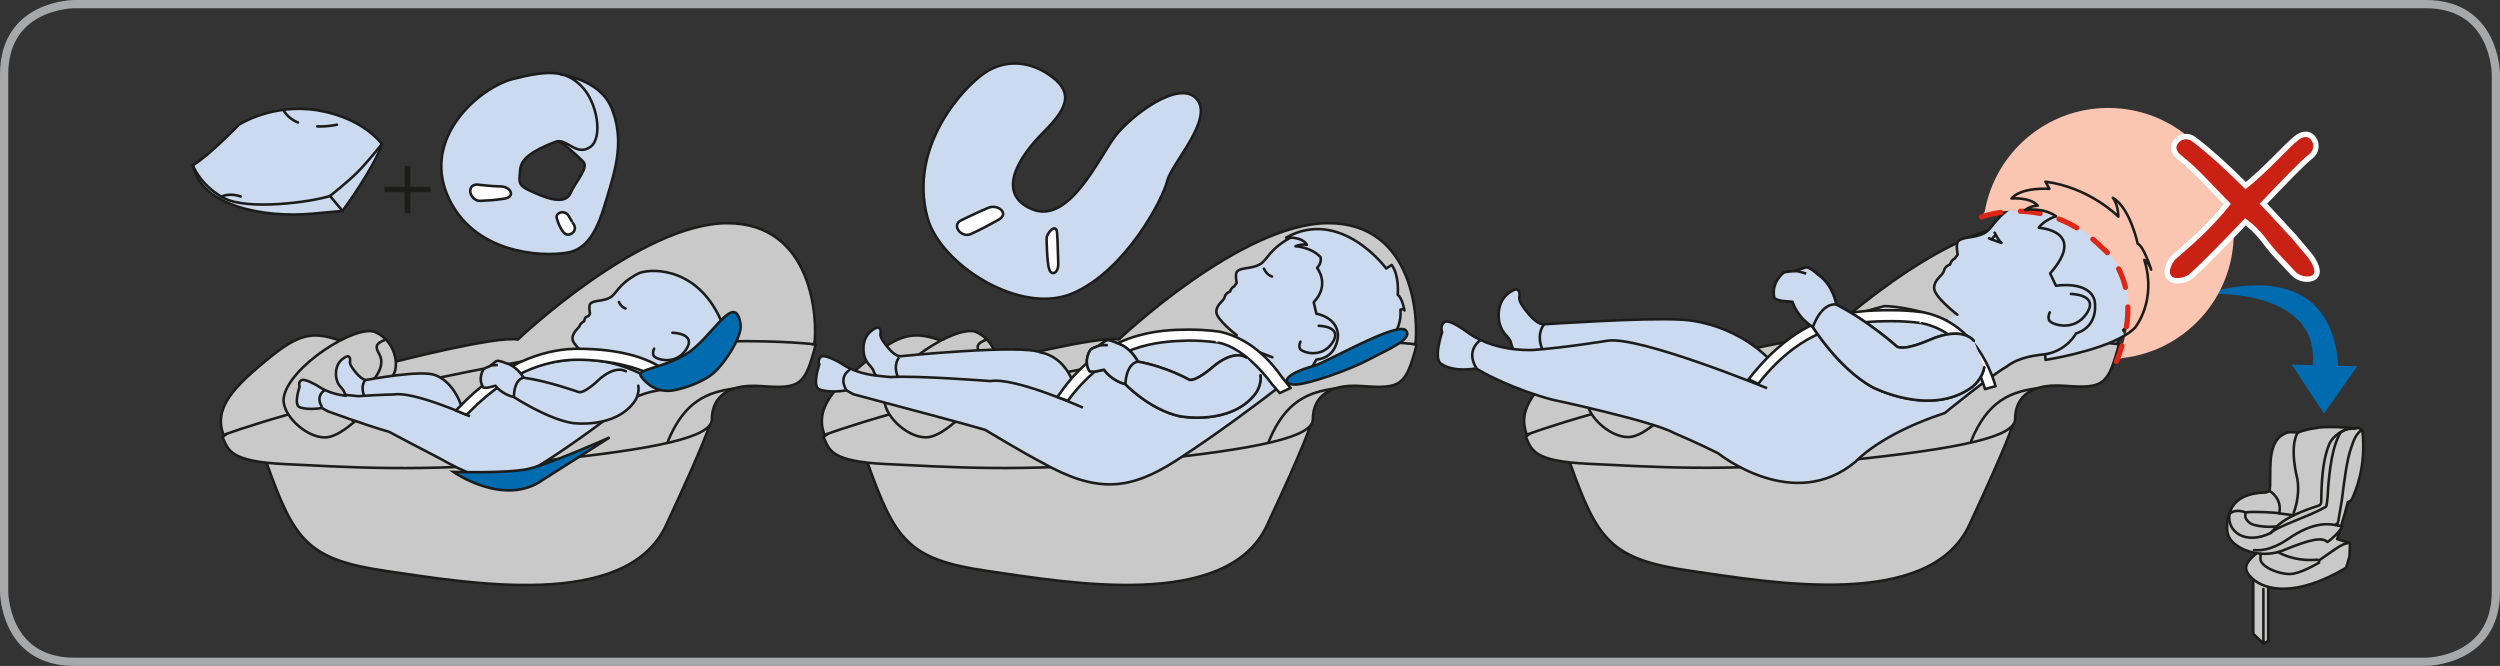 <?xml version="1.0" encoding="UTF-8"?>
<!DOCTYPE svg PUBLIC "-//W3C//DTD SVG 1.1//EN" "http://www.w3.org/Graphics/SVG/1.1/DTD/svg11.dtd">
<!-- Creator: CorelDRAW 2019 (64-Bit) -->
<svg xmlns="http://www.w3.org/2000/svg" xml:space="preserve" width="107mm" height="28.501mm" version="1.1" style="shape-rendering:geometricPrecision; text-rendering:geometricPrecision; image-rendering:optimizeQuality; fill-rule:evenodd; clip-rule:evenodd"
viewBox="0 0 10537.51 2806.78"
 xmlns:xlink="http://www.w3.org/1999/xlink">
 <rect x="0" y="0" width="10537.51" height="2806.78" fill="#333333" stroke="none"/>
 <defs>
  <style type="text/css">
   <![CDATA[
    .str2 {stroke:#1C1C1A;stroke-width:10.94;stroke-miterlimit:4}
    .str5 {stroke:#A7A8A9;stroke-width:34.74;stroke-miterlimit:4}
    .str4 {stroke:white;stroke-width:45.58;stroke-linecap:round;stroke-linejoin:round;stroke-miterlimit:4}
    .str0 {stroke:#1C1C1A;stroke-width:10.94;stroke-linecap:round;stroke-linejoin:round;stroke-miterlimit:4}
    .str1 {stroke:#1C1C1A;stroke-width:10.94;stroke-linecap:round;stroke-linejoin:round;stroke-miterlimit:4;stroke-dasharray:83.374 83.374}
    .str3 {stroke:#DE2516;stroke-width:21.89;stroke-linecap:round;stroke-linejoin:round;stroke-miterlimit:4;stroke-dasharray:83.374 83.374}
    .fil1 {fill:none;fill-rule:nonzero}
    .fil0 {fill:#006BAE;fill-rule:nonzero}
    .fil4 {fill:#1C1C1A;fill-rule:nonzero}
    .fil7 {fill:#C92214;fill-rule:nonzero}
    .fil5 {fill:#C9C9CA;fill-rule:nonzero}
    .fil2 {fill:#CCDAEF;fill-rule:nonzero}
    .fil6 {fill:#FBC6B1;fill-rule:nonzero}
    .fil3 {fill:white;fill-rule:nonzero}
   ]]>
  </style>
 </defs>
 <g id="Слой_x0020_1">
  <path class="fil0" d="M9795.56 1743.32l140.01 -199.28 -80.57 -2.23c-29.88,-494.62 -559.32,-302.6 -559.32,-302.6 172.64,-8.1 478.05,37.67 452.21,299.58l-88.25 -2.43 135.91 206.96z"/>
  <path class="fil1 str0" d="M1914.33 1963.44l306.11 -73.2c7.01,-43.6 24.63,-66.73 52.39,-82.51"/>
  <path class="fil2" d="M4148.76 308.51c90.33,-62.37 200.87,-51.42 289.64,18.69 88.8,70.04 54.47,135.46 -42.08,232.04 -96.54,96.51 -203.96,255.38 -46.69,322.37 157.27,66.95 283.46,-219.6 350.41,-306.81 66.99,-87.21 270.95,-242.95 344.16,-157.31 73.23,85.68 -105.87,269.46 -124.56,345.79 -18.72,76.26 -172.9,373.73 -395.6,471.8 -222.67,98.18 -562.72,-121.91 -615.14,-319.25 -79.39,-298.99 149.56,-545.04 239.86,-607.32z"/>
  <path class="fil1 str0" d="M4148.76 308.51c90.33,-62.37 200.87,-51.42 289.64,18.69 88.8,70.04 54.47,135.46 -42.08,232.04 -96.54,96.51 -203.96,255.38 -46.69,322.37 157.27,66.95 283.46,-219.6 350.41,-306.81 66.99,-87.21 270.95,-242.95 344.16,-157.31 73.23,85.68 -105.87,269.46 -124.56,345.79 -18.72,76.26 -172.9,373.73 -395.6,471.8 -222.67,98.18 -562.72,-121.91 -615.14,-319.25 -79.39,-298.99 149.56,-545.04 239.86,-607.32z"/>
  <path class="fil3" d="M4091.85 986.5c32.83,-14.76 80.77,-39.5 118.47,-61.28 44.4,-25.61 -3.58,-65.41 -43.12,-49.92 -31.27,12.19 -115.79,53.15 -115.79,53.15 -42.88,20.46 0.76,75.92 40.44,58.05z"/>
  <path class="fil1 str0" d="M4091.85 986.5c32.83,-14.76 80.77,-39.5 118.47,-61.28 44.4,-25.61 -3.58,-65.41 -43.12,-49.92 -31.27,12.19 -115.79,53.15 -115.79,53.15 -42.88,20.46 0.76,75.92 40.44,58.05z"/>
  <path class="fil3" d="M4422.35 1134.96c9.55,28.14 40.44,19.11 38.11,-27.69 -2.27,-46.8 -1.74,-95.33 -5.43,-130.28 -3.64,-34.99 -43.56,2.23 -43.56,29.95 0,0 1.35,99.88 10.87,128.03z"/>
  <path class="fil1 str0" d="M4422.35 1134.96c9.55,28.14 40.44,19.11 38.11,-27.69 -2.27,-46.8 -1.74,-95.33 -5.43,-130.28 -3.64,-34.99 -43.56,2.23 -43.56,29.95 0,0 1.35,99.88 10.87,128.03z"/>
  <path class="fil2" d="M2364.37 314.11c0,0 161.17,19.87 211.48,137.13 50.34,117.29 28.52,229.5 -5.66,342 -34.15,112.47 -65.01,251.39 -177.46,271.24 -112.5,19.83 -402.45,4.41 -507.24,-242.57 -104.74,-246.98 137.86,-454.28 278.95,-489.55 141.12,-35.3 216.69,-39.16 285.55,29.77 68.96,68.9 91.92,219.12 38.63,256.89 -60.66,43.01 -99.57,-40.1 -148.67,-20.92 -102.86,40.09 -144.56,73.86 -147.3,117.7 -2.79,43.91 -13.87,62.81 36.48,85.92 50.3,23.07 148.7,70.67 174.96,13.37 26.36,-57.25 79.69,-108.29 53.12,-134.83 -26.51,-26.54 -76.16,-72.06 -97,-79.87l4.17 -286.28z"/>
  <path class="fil1 str0" d="M2364.37 314.11c0,0 161.17,19.87 211.48,137.13 50.34,117.29 28.52,229.5 -5.66,342 -34.15,112.47 -65.01,251.39 -177.46,271.24 -112.5,19.83 -402.45,4.41 -507.24,-242.57 -104.74,-246.98 137.86,-454.28 278.95,-489.55 141.12,-35.3 216.69,-39.16 285.55,29.77 68.96,68.9 91.92,219.12 38.63,256.89 -60.66,43.01 -99.57,-40.1 -148.67,-20.92 -102.86,40.09 -144.56,73.86 -147.3,117.7 -2.79,43.91 -13.87,62.81 36.48,85.92 50.3,23.07 148.7,70.67 174.96,13.37 26.36,-57.25 79.69,-108.29 53.12,-134.83 -26.51,-26.54 -76.16,-72.06 -97,-79.87"/>
  <path class="fil3" d="M2025.6 846.6c35.93,-1.7 56.1,-2.64 99.19,-9.1 50.69,-7.61 27.72,-51.55 -14.62,-51.66 -33.6,-0.07 -100.89,-8.13 -100.89,-8.13 -47.42,3.45 -27.13,70.99 16.33,68.9z"/>
  <path class="fil1 str0" d="M2025.6 846.6c35.93,-1.7 56.1,-2.64 99.19,-9.1 50.69,-7.61 27.72,-51.55 -14.62,-51.66 -33.6,-0.07 -100.89,-8.13 -100.89,-8.13 -47.42,3.45 -27.13,70.99 16.33,68.9z"/>
  <path class="fil3" d="M2377.37 981.43c19.97,22.03 63.95,-8.4 37.59,-40.61 0,0 -0.14,0.77 -17.41,-29.8 -17.29,-30.61 -60.9,-13.55 -49.81,11.84 0,0 9.62,36.56 29.63,58.58z"/>
  <path class="fil1 str0" d="M2377.37 981.43c19.97,22.03 63.95,-8.4 37.59,-40.61 0,0 -0.14,0.77 -17.41,-29.8 -17.29,-30.61 -60.9,-13.55 -49.81,11.84 0,0 9.62,36.56 29.63,58.58z"/>
  <path class="fil2" d="M813 696.37c66.53,-38.46 194.18,-170.87 194.18,-170.87 0,0 143.1,-92.69 335.01,-59.86 191.88,32.76 267.41,141.51 267.41,141.51 -33.28,102.49 -166.03,281.96 -166.03,281.96 0,0 -90.85,8.3 -129.37,11.71 -201.72,17.92 -466.87,-31.09 -501.19,-204.46z"/>
  <path class="fil1 str0" d="M813 696.37c66.53,-38.46 194.18,-170.87 194.18,-170.87 0,0 143.1,-92.69 335.01,-59.86 191.88,32.76 267.41,141.51 267.41,141.51 -33.28,102.49 -166.03,281.96 -166.03,281.96 0,0 -90.85,8.3 -129.37,11.71 -201.72,17.92 -466.87,-31.09 -501.19,-204.46z"/>
  <path class="fil1 str0" d="M1609.6 607.16c0,0 -57.46,73.2 -102.17,117.94 -44.71,44.72 -116.45,100.76 -116.45,100.76 -73.97,25.11 -349.61,63.3 -449.7,7.85 -100.06,-55.38 -128.27,-137.33 -128.27,-137.33"/>
  <line class="fil1 str0" x1="1390.97" y1="825.85" x2="1443.57" y2= "889.12" />
  <path class="fil1 str1" d="M1193.74 462.9c60.63,105.03 243.99,67.22 283.67,44.3m-544.44 321.43c54.66,-23.72 121.63,12.02 121.63,31.68"/>
  <polygon class="fil4" points="1729.64,699.36 1729.64,787.47 1814.37,787.47 1814.37,809.98 1729.64,809.98 1729.64,898.85 1705.63,898.85 1705.63,809.98 1620.83,809.98 1620.83,787.47 1705.63,787.47 1705.63,699.36 "/>
  <path class="fil5" d="M1123.52 1950.42c117.36,329.76 172.74,408.28 507.62,456.79 334.84,48.53 1006.89,168.57 1175.42,-191.67 168.64,-360.31 182.56,-420.27 182.56,-420.27l-1865.61 155.16z"/>
  <path class="fil1 str0" d="M1123.52 1950.42c117.36,329.76 172.74,408.28 507.62,456.79 334.84,48.53 1006.89,168.57 1175.42,-191.67 168.64,-360.31 182.56,-420.27 182.56,-420.27"/>
  <path class="fil5" d="M2899.96 1353.93l-1680.89 265.22 -281.27 223.49c25.36,52.98 26.75,103.05 266.13,113.68 239.33,10.64 572.72,37.45 1073.87,-13.3 501.08,-50.76 722.81,-101.65 722.81,-175.42 0,-73.96 43.6,-152.2 208.06,-140.15 164.65,12.23 183.62,-1.66 229.54,-174.85l-538.25 -98.67z"/>
  <path class="fil1 str0" d="M2899.96 1353.93l-1680.89 265.22 -281.27 223.49c25.36,52.98 26.75,103.05 266.13,113.68 239.33,10.64 572.72,37.45 1073.87,-13.3 501.08,-50.76 722.81,-101.65 722.81,-175.42 0,-73.96 43.6,-152.2 208.06,-140.15 164.65,12.23 183.62,-1.66 229.54,-174.85l-538.25 -98.67z"/>
  <path class="fil5" d="M941.93 1833.61c-40.68,-111.63 32.3,-197.05 209.87,-338.24 121.59,-96.66 180.83,-95.05 286.44,-58.03l230.79 86.44c0,0 422.22,-108.7 513.56,-92.62 0,0 515.47,-490.42 882.66,-490.42 367.15,0 381.01,415.69 367.15,510.4 0,0 -513.55,-63.17 -1313.7,87.48 -800.1,150.71 -1176.77,294.99 -1176.77,294.99z"/>
  <path class="fil1 str0" d="M941.93 1833.61c-40.68,-111.63 32.3,-197.05 209.87,-338.24 121.59,-96.66 180.83,-95.05 286.44,-58.03l230.79 86.44c0,0 422.22,-108.7 513.56,-92.62 0,0 515.47,-490.42 882.66,-490.42 367.15,0 381.01,415.69 367.15,510.4 0,0 -513.55,-63.17 -1313.7,87.48 -800.1,150.71 -1176.77,294.99 -1176.77,294.99z"/>
  <path class="fil1 str0" d="M2814.7 1861.38c70.99,-174.12 170.31,-208.42 278.11,-223.42"/>
  <path class="fil5" d="M1195.79 1676.59c20.08,-130.77 306.81,-313.2 386.95,-276.31 80.05,36.86 95.78,125.59 80.85,167.98 -14.87,42.39 -189.17,275.4 -294.37,275.4 -83.25,0 -183.76,-99.57 -173.44,-167.07z"/>
  <path class="fil1 str0" d="M1195.79 1676.59c20.08,-130.77 306.81,-313.2 386.95,-276.31 80.05,36.86 95.78,125.59 80.85,167.98 -14.87,42.39 -189.17,275.4 -294.37,275.4 -83.25,0 -183.76,-99.57 -173.44,-167.07z"/>
  <path class="fil1 str0" d="M1626.56 1431.02c-46.98,17.1 -44.61,32.63 -28.08,61.08 16.41,28.49 9.25,65.38 -18.06,100.4 -27.38,35.09 -105.17,115.42 -105.17,133.45 0,18.13 14.28,55.2 14.28,55.2"/>
  <path class="fil5" d="M3656.71 1950.21c117.35,329.75 172.74,408.25 507.57,456.76 334.85,48.53 1006.9,168.57 1175.46,-191.67 168.64,-360.27 182.54,-420.24 182.54,-420.24l-1865.57 155.16z"/>
  <path class="fil1 str0" d="M3656.71 1950.21c117.35,329.75 172.74,408.25 507.57,456.76 334.85,48.53 1006.9,168.57 1175.46,-191.67 168.64,-360.27 182.54,-420.24 182.54,-420.24"/>
  <path class="fil5" d="M5433.18 1353.69l-1680.93 265.23 -281.3 223.49c25.39,52.98 26.82,103.08 266.19,113.68 239.31,10.6 572.69,37.45 1073.85,-13.31 501.08,-50.76 722.74,-101.65 722.74,-175.41 0,-73.97 43.67,-152.2 208.17,-140.15 164.61,12.22 183.65,-1.67 229.51,-174.89l-538.22 -98.64z"/>
  <path class="fil1 str0" d="M5433.18 1353.69l-1680.93 265.23 -281.3 223.49c25.39,52.98 26.82,103.08 266.19,113.68 239.31,10.6 572.69,37.45 1073.85,-13.31 501.08,-50.76 722.74,-101.65 722.74,-175.41 0,-73.97 43.67,-152.2 208.17,-140.15 164.61,12.22 183.65,-1.67 229.51,-174.89l-538.22 -98.64z"/>
  <path class="fil5" d="M3475.11 1833.37c-40.72,-111.62 32.27,-197.02 209.91,-338.24 121.56,-96.65 180.79,-95.05 286.37,-58.02l230.79 86.44c0,0 422.26,-108.67 513.56,-92.62 0,0 515.47,-490.42 882.69,-490.42 367.19,0 380.98,415.72 367.19,510.39 0,0 -513.62,-63.16 -1313.77,87.48 -800.07,150.72 -1176.74,294.99 -1176.74,294.99z"/>
  <path class="fil1 str0" d="M3475.11 1833.37c-40.72,-111.62 32.27,-197.02 209.91,-338.24 121.56,-96.65 180.79,-95.05 286.37,-58.02l230.79 86.44c0,0 422.26,-108.67 513.56,-92.62 0,0 515.47,-490.42 882.69,-490.42 367.19,0 380.98,415.72 367.19,510.39 0,0 -513.62,-63.16 -1313.77,87.48 -800.07,150.72 -1176.74,294.99 -1176.74,294.99z"/>
  <path class="fil1 str0" d="M5347.81 1861.13c71.01,-174.1 170.3,-208.42 278.14,-223.42"/>
  <path class="fil5" d="M3728.97 1676.34c20.05,-130.77 306.78,-313.2 386.89,-276.3 80.11,36.85 95.81,125.58 80.87,167.94 -14.86,42.42 -189.16,275.43 -294.36,275.43 -83.21,0 -183.72,-99.57 -173.41,-167.07z"/>
  <path class="fil1 str0" d="M3728.97 1676.34c20.05,-130.77 306.78,-313.2 386.89,-276.3 80.11,36.85 95.81,125.58 80.87,167.94 -14.86,42.42 -189.16,275.43 -294.36,275.43 -83.21,0 -183.72,-99.57 -173.41,-167.07z"/>
  <path class="fil1 str0" d="M4159.71 1430.79c-46.98,17.09 -44.57,32.62 -28.04,61.07 16.44,28.49 9.21,65.39 -18.07,100.44 -27.41,35.06 -105.16,115.38 -105.16,133.44 0,18.1 14.28,55.14 14.28,55.14"/>
  <path class="fil5" d="M6616.73 1949.06c117.36,329.77 172.74,408.32 507.58,456.83 334.85,48.53 1006.89,168.53 1175.46,-191.67 168.64,-360.34 182.56,-420.31 182.56,-420.31l-1865.61 155.16z"/>
  <path class="fil1 str0" d="M6616.73 1949.06c117.36,329.77 172.74,408.32 507.58,456.83 334.85,48.53 1006.89,168.53 1175.46,-191.67 168.64,-360.34 182.56,-420.31 182.56,-420.31"/>
  <path class="fil5" d="M8393.16 1352.61l-1680.89 265.19 -281.27 223.52c25.36,52.98 26.75,103.05 266.09,113.65 239.41,10.67 572.76,37.48 1073.91,-13.28 501.05,-50.76 722.77,-101.65 722.77,-175.44 0,-73.93 43.64,-152.2 208.14,-140.08 164.61,12.16 183.65,-1.7 229.51,-174.93l-538.26 -98.63z"/>
  <path class="fil1 str0" d="M8393.16 1352.61l-1680.89 265.19 -281.27 223.52c25.36,52.98 26.75,103.05 266.09,113.65 239.41,10.67 572.76,37.48 1073.91,-13.28 501.05,-50.76 722.77,-101.65 722.77,-175.44 0,-73.93 43.64,-152.2 208.14,-140.08 164.61,12.16 183.65,-1.7 229.51,-174.93l-538.26 -98.63z"/>
  <path class="fil5" d="M6435.1 1832.27c-40.61,-111.6 32.34,-197.02 209.87,-338.21 121.67,-96.69 180.87,-95.05 286.48,-58.05l230.79 86.44c0,0 422.23,-108.71 513.53,-92.62 0,0 515.46,-490.42 882.69,-490.42 367.22,0 381.01,415.72 367.22,510.43 0,0 -513.66,-63.2 -1313.8,87.44 -800.07,150.75 -1176.78,295 -1176.78,295z"/>
  <path class="fil1 str0" d="M6435.1 1832.27c-40.61,-111.6 32.34,-197.02 209.87,-338.21 121.67,-96.69 180.87,-95.05 286.48,-58.05l230.79 86.44c0,0 422.23,-108.71 513.53,-92.62 0,0 515.46,-490.42 882.69,-490.42 367.22,0 381.01,415.72 367.22,510.43 0,0 -513.66,-63.2 -1313.8,87.44 -800.07,150.75 -1176.78,295 -1176.78,295z"/>
  <path class="fil1 str0" d="M8307.9 1860.06c70.95,-174.12 170.27,-208.42 278.11,-223.46"/>
  <path class="fil5" d="M6688.99 1675.27c20.12,-130.81 306.84,-313.24 386.92,-276.31 80.08,36.83 95.82,125.56 80.88,167.94 -14.91,42.39 -189.14,275.4 -294.37,275.4 -83.25,0 -183.76,-99.56 -173.44,-167.03z"/>
  <path class="fil1 str0" d="M6688.99 1675.27c20.12,-130.81 306.84,-313.24 386.92,-276.31 80.08,36.83 95.82,125.56 80.88,167.94 -14.91,42.39 -189.14,275.4 -294.37,275.4 -83.25,0 -183.76,-99.56 -173.44,-167.03z"/>
  <path class="fil1 str0" d="M7119.72 1429.7c-46.94,17.06 -44.57,32.59 -28.03,61.05 16.4,28.48 9.17,65.38 -18.1,100.47 -27.38,35.02 -105.13,115.38 -105.13,133.44 0,18.07 14.27,55.14 14.27,55.14"/>
  <path class="fil2" d="M2745.15 1599.32c-422.26,-248.34 -794.59,129.58 -794.59,129.58 -36.59,-125.28 -115,-147.02 -115,-147.02 -53.74,-25.36 -291.1,19.45 -291.1,19.45 -27.83,0.88 -64.03,-57.91 -64.03,-57.91 -4.27,-7.13 -5.73,-16.64 -5.73,-16.64 5.55,-26.47 -10.35,-25.12 -10.35,-25.12 0,0 -48.32,14.07 -48.32,73.49 0,16.29 3.3,39.32 22.54,58.7 0,0 9.03,10.15 11.71,16.54 0,0 2.75,9.87 7.3,15.04l-0.28 2.82c-34.36,-4.23 -80.26,-15.22 -119.86,-42.77 0,0 -57.67,-34.7 -69.63,-21.12 0,0 -11.26,8.55 -4.89,25.51 0,0 -26.79,77.09 0.83,86.75 0,0 29.56,13.13 93.71,3.26l23.49 13.34c0,0 151.09,55.83 259.24,86.99 0,0 168.57,89.5 220.13,115.56 193.34,109.89 282.91,110.2 444.91,5.91 137.47,-88.52 268.69,-188.65 346.27,-249 77.5,-60.24 194.55,-44.33 273.94,-85.43 38.15,-19.7 208.25,-75.59 100.76,-283.35 -107.6,-207.73 -297.81,-190.6 -335.96,-170.9 -86.92,45.03 -89.91,86.27 -120.44,102.12 -30.51,15.77 -63.72,9.55 -80.5,23.97 -9.73,8.3 -2.27,42.69 -2.27,42.69l-7.08 11.05c-17.3,1.46 -17.23,20.6 -17.23,20.6 0,0 -15.49,8 -18.94,18.9 -3.47,10.8 -29.77,25.89 -31.06,53.82 -1.28,27.86 74.18,85.71 74.18,85.71l258.28 87.48z"/>
  <path class="fil1 str0" d="M2745.15 1599.32c-422.26,-248.34 -794.59,129.58 -794.59,129.58 -36.59,-125.28 -115,-147.02 -115,-147.02 -53.74,-25.36 -291.1,19.45 -291.1,19.45 -27.83,0.88 -64.03,-57.91 -64.03,-57.91 -4.27,-7.13 -5.73,-16.64 -5.73,-16.64 5.55,-26.47 -10.35,-25.12 -10.35,-25.12 0,0 -48.32,14.07 -48.32,73.49 0,16.29 3.3,39.32 22.54,58.7 0,0 9.03,10.15 11.71,16.54 0,0 2.75,9.87 7.3,15.04l-0.28 2.82c-34.36,-4.23 -80.26,-15.22 -119.86,-42.77 0,0 -57.67,-34.7 -69.63,-21.12 0,0 -11.26,8.55 -4.89,25.51 0,0 -26.79,77.09 0.83,86.75 0,0 29.56,13.13 93.71,3.26l23.49 13.34c0,0 151.09,55.83 259.24,86.99 0,0 168.57,89.5 220.13,115.56 193.34,109.89 282.91,110.2 444.91,5.91 137.47,-88.52 268.69,-188.65 346.27,-249 77.5,-60.24 194.55,-44.33 273.94,-85.43 38.15,-19.7 208.25,-75.59 100.76,-283.35 -107.6,-207.73 -297.81,-190.6 -335.96,-170.9 -86.92,45.03 -89.91,86.27 -120.44,102.12 -30.51,15.77 -63.72,9.55 -80.5,23.97 -9.73,8.3 -2.27,42.69 -2.27,42.69l-7.08 11.05c-17.3,1.46 -17.23,20.6 -17.23,20.6 0,0 -15.49,8 -18.94,18.9 -3.47,10.8 -29.77,25.89 -31.06,53.82 -1.28,27.86 74.18,85.71 74.18,85.71"/>
  <path class="fil1 str2" d="M1980.96 1754.82c0,0 -236.73,-106.34 -320.15,-92.1 0,0 -65.86,1 -149.43,7.09 0,0 -23.52,-1.67 -54.09,-5.5"/>
  <path class="fil1 str2" d="M1369.46 1643.93c0,0 -42.62,22.93 -12.01,72.05"/>
  <path class="fil1 str2" d="M1539.87 1601.26c0,0 -21.81,23.01 -5.46,65.56"/>
  <path class="fil2" d="M2608.78 1272.84c0,0 8.48,21.16 27.83,27.31l-27.83 -27.31z"/>
  <path class="fil1 str0" d="M2608.78 1272.84c0,0 8.48,21.16 27.83,27.31"/>
  <path class="fil2" d="M2757.16 1469.79c0,0 -8.92,16.16 -1.84,29.81 7.06,13.66 89.75,44.09 136.51,-26.02 46.59,-69.7 -57.6,-71.05 -57.6,-71.05l-77.06 67.26z"/>
  <path class="fil1 str0" d="M2757.16 1469.79c0,0 -8.92,16.16 -1.84,29.81 7.06,13.66 89.75,44.09 136.51,-26.02 46.59,-69.7 -57.6,-71.05 -57.6,-71.05"/>
  <path class="fil1 str2" d="M4506.29 1692.08c0,0 6.15,-19.42 29.25,-48.05"/>
  <path class="fil1 str0" d="M5260.92 1507.32c-11.85,-13.79 -27.72,-24.77 -46.25,-33.52"/>
  <path class="fil2" d="M4529.01 1629.2c-40.34,-132.16 -141.26,-143.1 -141.26,-143.1 -75.63,-36.83 -592.21,15.39 -592.21,15.39 -33.84,0.94 -77.83,-70.46 -77.83,-70.46 -5.24,-8.65 -6.98,-20.25 -6.98,-20.25 6.75,-32.21 -12.61,-30.51 -12.61,-30.51 0,0 -58.75,17.13 -58.75,89.32 0,19.74 4.03,47.8 27.42,71.36 0,0 10.97,12.3 14.31,20.01 0,0 3.3,12.09 8.82,18.31l-0.34 3.48c-41.76,-5.1 -97.53,-18.48 -145.67,-51.97 0,0 -70.08,-42.15 -84.63,-25.75 0,0 -13.65,10.43 -5.98,31.06 0,0 -32.48,93.71 1.04,105.44 0,0 35.93,15.91 113.88,4.03l28.6 16.16c0,0 423.92,112.21 555.39,150.09 0,0 172.49,103.6 235.13,135.24 234.96,133.66 374.35,120.25 571.26,-6.6 167.14,-107.56 354.75,-248.65 444.46,-318.48 89.78,-69.76 225.27,-51.32 317.16,-98.94 44.16,-22.83 241.07,-87.52 116.59,-328 -124.51,-240.45 -344.81,-220.65 -388.9,-197.82 -100.65,52.12 -104.11,99.85 -139.42,118.12 -35.36,18.35 -73.75,11.12 -93.21,27.8 -11.29,9.62 -2.57,49.44 -2.57,49.44l-11.01 14.72c-12.78,5.81 -17.17,21.89 -17.17,21.89 0,0 -17.79,4.73 -21.92,21.85 -4.62,19.42 -34.39,30.05 -35.89,62.33 -1.5,32.34 85.82,99.22 85.82,99.22l-683.52 216.62z"/>
  <path class="fil1 str0" d="M4529.01 1629.2c-40.34,-132.16 -141.26,-143.1 -141.26,-143.1 -75.63,-36.83 -592.21,15.39 -592.21,15.39 -33.84,0.94 -77.83,-70.46 -77.83,-70.46 -5.24,-8.65 -6.98,-20.25 -6.98,-20.25 6.75,-32.21 -12.61,-30.51 -12.61,-30.51 0,0 -58.75,17.13 -58.75,89.32 0,19.74 4.03,47.8 27.42,71.36 0,0 10.97,12.3 14.31,20.01 0,0 3.3,12.09 8.82,18.31l-0.34 3.48c-41.76,-5.1 -97.53,-18.48 -145.67,-51.97 0,0 -70.08,-42.15 -84.63,-25.75 0,0 -13.65,10.43 -5.98,31.06 0,0 -32.48,93.71 1.04,105.44 0,0 35.93,15.91 113.88,4.03l28.6 16.16c362.53,97.42 419.23,110.86 555.39,150.09 0,0 172.49,103.6 235.13,135.24 234.96,133.66 374.35,120.25 571.26,-6.6 167.14,-107.56 354.75,-248.65 444.46,-318.48 89.78,-69.76 225.27,-51.32 317.16,-98.94 44.16,-22.83 241.07,-87.52 116.59,-328 -124.51,-240.45 -344.81,-220.65 -388.9,-197.82 -100.65,52.12 -104.11,99.85 -139.42,118.12 -35.36,18.35 -73.75,11.12 -93.21,27.8 -11.29,9.62 -2.57,49.44 -2.57,49.44l-11.01 14.72c-12.78,5.81 -17.17,21.89 -17.17,21.89 0,0 -17.79,4.73 -21.92,21.85 -4.62,19.42 -34.39,30.05 -35.89,62.33 -1.5,32.34 85.82,99.22 85.82,99.22"/>
  <path class="fil1 str2" d="M4564.48 1718.16c0,0 -287.77,-129.28 -389.15,-111.93 0,0 -318.41,-24.18 -419.95,-16.85 0,0 -28.6,-2.05 -65.81,-6.67"/>
  <path class="fil1 str2" d="M3582.85 1557.91c0,0 -51.73,27.86 -14.59,87.65"/>
  <path class="fil1 str2" d="M3790.02 1506.11c0,0 -26.55,27.97 -6.68,79.66"/>
  <path class="fil2" d="M5327.63 1132.35c0,0 10.25,25.74 33.77,33.18l-33.77 -33.18z"/>
  <path class="fil1 str0" d="M5327.63 1132.35c0,0 10.25,25.74 33.77,33.18"/>
  <path class="fil2" d="M5363.14 1505.9c-652.43,-261.3 -857.19,176.24 -857.19,176.24l857.19 -176.24z"/>
  <path class="fil1 str0" d="M5363.14 1505.9c-652.43,-261.3 -857.19,176.24 -857.19,176.24"/>
  <path class="fil2" d="M5420.67 1001.55c0,0 68.23,-6.29 88.1,30.64 0,0 -22.72,-5.66 -48.3,5.73 0,0 65.42,2.86 105.2,45.48 0,0 8.52,22.73 -14.2,45.52 0,0 56.8,71.04 -14.25,144.97l11.39 48.32c0,0 88.07,14.21 90.96,91 0,0 0.04,93.8 -90.96,102.31l-34.01 57.99 19.38 -1.18c0,0 213.28,-37.84 292.94,-108.61 0,0 84.43,-56.21 75.92,-158.56 0,0 15.24,-5.42 17.02,3.34 0,0 -8.51,-51.62 -28.42,-65.87 0,0 7.65,-82.05 -25.67,-125.87l-22.65 15.01c0,0 -190.56,-259.31 -422.46,-130.21z"/>
  <path class="fil1 str0" d="M5420.67 1001.55c0,0 68.23,-6.29 88.1,30.64 0,0 -22.72,-5.66 -48.3,5.73 0,0 65.42,2.86 105.2,45.48 0,0 8.52,22.73 -14.2,45.52 0,0 56.8,71.04 -14.25,144.97l11.39 48.32c0,0 88.07,14.21 90.96,91 0,0 0.04,93.8 -90.96,102.31l-34.01 57.99 19.38 -1.18c0,0 213.28,-37.84 292.94,-108.61 0,0 84.43,-56.21 75.92,-158.56 0,0 15.24,-5.42 17.02,3.34 0,0 -8.51,-51.62 -28.42,-65.87 0,0 7.65,-82.05 -25.67,-125.87l-22.65 15.01c0,0 -190.56,-259.31 -422.46,-130.21z"/>
  <path class="fil2" d="M5481.43 1440.44c0,0 -8.97,16.16 -1.84,29.81 7.05,13.66 89.7,44.09 136.53,-25.99 46.51,-69.72 -57.67,-71.07 -57.67,-71.07l-77.02 67.25z"/>
  <path class="fil1 str0" d="M5481.43 1440.44c0,0 -8.97,16.16 -1.84,29.81 7.05,13.66 89.7,44.09 136.53,-25.99 46.51,-69.72 -57.67,-71.07 -57.67,-71.07"/>
  <path class="fil1 str2" d="M7425.52 1621.24c0,0 6.64,-24.77 34.02,-62.12"/>
  <path class="fil1 str0" d="M8264.82 1389.75c-15.67,-16.74 -36.34,-29.59 -60.1,-39.53"/>
  <path class="fil2" d="M8202.77 1350.25c-144.42,-59.93 -259.9,-60.17 -259.9,-60.17 -304.17,79.39 -412.7,174.03 -465.13,245.59l-7.71 -9.39c-170.13,-178.92 -387.45,-178.95 -387.45,-178.95 -140.84,-9.39 -576.06,19.52 -576.06,19.52 -41.1,1.18 -94.53,-85.6 -94.53,-85.6 -6.32,-10.56 -8.51,-24.6 -8.51,-24.6 8.16,-39.15 -15.32,-37.14 -15.32,-37.14 0,0 -71.4,20.85 -71.4,108.61 0,24.04 4.84,58.08 33.26,86.75 0,0 13.33,14.97 17.36,24.38 0,0 5.11,24.74 11.92,32.35 -54.29,-6.68 -126.8,-23.97 -189.3,-67.51 0,0 -84.7,-66.18 -103.57,-44.75 0,0 -17.79,13.59 -7.78,40.31 0,0 -42.28,121.7 1.32,136.95 0,0 40.37,32.04 141.58,16.51l37.18 21.06c0,0 124.19,68.09 283.83,110.34 0,0 423.44,90.05 516.52,141.68 0,0 101.72,43.36 183.13,84.46 0,0 316.81,256.26 580.22,34.26 0,0 102.21,-115.04 374.69,-203.94 0,0 185.83,-152.49 260.85,-195.67 103.92,-80.77 274.95,-34.81 381.36,-89.94 51.11,-26.4 279.13,-101.28 134.94,-379.69 -144.15,-278.36 -399.05,-255.46 -450.19,-228.99 -116.48,60.31 -120.48,115.55 -161.34,136.78 -40.99,21.15 -85.43,12.85 -107.91,32.1 -13.03,11.19 -3.02,57.22 -3.02,57.22l-12.78 17.1c-14.8,6.7 -19.8,25.36 -19.8,25.36 0,0 -20.63,5.46 -25.36,25.29 -5.36,22.44 -39.88,34.77 -41.66,72.16 -1.7,37.38 98.01,113.75 98.01,113.75l-47.43 23.83z"/>
  <path class="fil1 str0" d="M8202.77 1350.25c-144.42,-59.93 -259.9,-60.17 -259.9,-60.17 -304.17,79.39 -412.7,174.03 -465.13,245.59l-7.71 -9.39c-170.13,-178.92 -387.45,-178.95 -387.45,-178.95 -140.84,-9.39 -576.06,19.52 -576.06,19.52 -41.1,1.18 -94.53,-85.6 -94.53,-85.6 -6.32,-10.56 -8.51,-24.6 -8.51,-24.6 8.16,-39.15 -15.32,-37.14 -15.32,-37.14 0,0 -71.4,20.85 -71.4,108.61 0,24.04 4.84,58.08 33.26,86.75 0,0 13.33,14.97 17.36,24.38 0,0 5.11,24.74 11.92,32.35 -54.29,-6.68 -126.8,-23.97 -189.3,-67.51 0,0 -84.7,-66.18 -103.57,-44.75 0,0 -17.79,13.59 -7.78,40.31 0,0 -42.28,121.7 1.32,136.95 0,0 40.37,32.04 141.58,16.51l37.18 21.06c0,0 124.19,68.09 283.83,110.34 0,0 423.44,90.05 516.52,141.68 0,0 101.72,43.36 183.13,84.46 0,0 316.81,256.26 580.22,34.26 0,0 102.21,-115.04 374.69,-203.94 0,0 185.83,-152.49 260.85,-195.67 103.92,-80.77 274.95,-34.81 381.36,-89.94 51.11,-26.4 279.13,-101.28 134.94,-379.69 -144.15,-278.36 -399.05,-255.46 -450.19,-228.99 -116.48,60.31 -120.48,115.55 -161.34,136.78 -40.99,21.15 -85.43,12.85 -107.91,32.1 -13.03,11.19 -3.02,57.22 -3.02,57.22l-12.78 17.1c-14.8,6.7 -19.8,25.36 -19.8,25.36 0,0 -20.63,5.46 -25.36,25.29 -5.36,22.44 -39.88,34.77 -41.66,72.16 -1.7,37.38 98.01,113.75 98.01,113.75"/>
  <path class="fil2" d="M8407.4 980.9c0,0 13.76,28.53 27.76,42.49l-27.76 -42.49z"/>
  <path class="fil1 str0" d="M8407.4 980.9c0,0 13.76,28.53 27.76,42.49"/>
  <path class="fil2" d="M8383.75 1004.53c0,0 26.75,11.05 51.42,18.87l-51.42 -18.87z"/>
  <path class="fil1 str0" d="M8383.75 1004.53c0,0 26.75,11.05 51.42,18.87"/>
  <path class="fil1 str2" d="M7448.11 1636.28c0,0 -542.29,-222.48 -674,-199.94 0,0 -178.71,29.22 -310.63,38.7 0,0 -33.98,2.46 -82.23,-3.41"/>
  <path class="fil1 str2" d="M6239.46 1434.15c0,0 -64.27,41.37 -15.91,118.99"/>
  <path class="fil1 str2" d="M6508.51 1366.89c0,0 -34.53,36.2 -8.62,103.46"/>
  <path class="fil2" d="M8666.03 911.32c0,0 -52.39,17.48 -72.75,48.68 0,0 207.03,11.6 48.05,192.36l24.56 52.08c0,0 141.33,-23.24 163.01,63.13 0,0 22.55,106.31 -78.62,137.79 0,0 -35.4,71.47 -130.07,88.32l1.6 23.27c0,0 218.6,-33.62 334.32,-103.14l-290.1 -502.48z"/>
  <path class="fil1 str0" d="M8666.03 911.32c0,0 -52.39,17.48 -72.75,48.68 0,0 207.03,11.6 48.05,192.36l24.56 52.08c0,0 141.33,-23.24 163.01,63.13 0,0 22.55,106.31 -78.62,137.79 0,0 -35.4,71.47 -130.07,88.32l1.6 23.27c0,0 218.6,-33.62 334.32,-103.14"/>
  <path class="fil2" d="M8413 991.57c0,0 -13.69,5.77 -16.4,18.1l16.4 -18.1z"/>
  <path class="fil1 str0" d="M8413 991.57c0,0 -13.69,5.77 -16.4,18.1"/>
  <path class="fil2" d="M8639.9 1316.62c0,0 -10.35,18.62 -2.16,34.36 8.16,15.81 103.6,50.93 157.7,-29.98 53.78,-80.54 -66.6,-82.06 -66.6,-82.06l-88.94 77.68z"/>
  <path class="fil1 str0" d="M8639.9 1316.62c0,0 -10.35,18.62 -2.16,34.36 8.16,15.81 103.6,50.93 157.7,-29.98 53.78,-80.54 -66.6,-82.06 -66.6,-82.06"/>
  <path class="fil6" d="M8946.12 1508.99c263.86,-29.64 469.02,-253.52 469.02,-525.34 0,-292.01 -236.7,-528.67 -528.67,-528.67 -260.67,0 -477.29,188.65 -520.75,436.88l-10.39 19.66c0,0 270.4,-108.84 511.16,131.96 0,0 191.26,145.08 59.34,471.59l20.29 -6.08z"/>
  <path class="fil1 str3" d="M8352.03 914.79c0,0 270.43,-108.84 511.19,131.92 0,0 193.1,146.16 57.71,476.8"/>
  <path class="fil1 str0" d="M8956.12 1413.8c16.6,-9.94 31.06,-20.6 42.42,-32.01 0,0 94.3,-112.7 39.75,-286.48 0,0 18.83,9.45 28.87,40.97 0,0 -30.76,-97.84 -56.77,-109.2 0,0 -32.1,-151.47 -104.81,-193.34 0,0 21.54,22.4 23.38,79.25 0,0 -120.14,-122.75 -307.22,-147.21l16.51 30.23c0,0 -116.29,-9.11 -159.75,40.53 0,0 79.42,-6.67 110.82,30.44 0,0 -27.2,-1.04 -53.43,17.99 0,0 74.8,-12.44 130.14,26.33"/>
  <path class="fil3" d="M8366.79 1640c-0.77,-2.43 -1.5,-5.04 -2.32,-7.68 -7.93,-25.77 -21.12,-60.83 -41.45,-97.1 -40.86,-72.82 -108.7,-149.15 -221.79,-172.78 -0.07,0.18 -48.43,-8.69 -126.25,-8.69 -173.96,0.04 -369.94,16.44 -563.84,263.94l-40.85 -19.17c219.74,-279.88 424.06,-291 604.69,-290.96 81.33,0.07 133.3,9.27 135.01,9.55 130.67,27.23 209.01,116 253.3,195.56 24.81,44.33 39.64,86.22 47.98,114.99l-44.47 12.34z"/>
  <path class="fil1 str0" d="M8366.79 1640c-0.77,-2.43 -1.5,-5.04 -2.32,-7.68 -7.93,-25.77 -21.12,-60.83 -41.45,-97.1 -40.86,-72.82 -108.7,-149.15 -221.79,-172.78 -0.07,0.18 -48.43,-8.69 -126.25,-8.69 -173.96,0.04 -369.94,16.44 -563.84,263.94l-40.85 -19.17c219.74,-279.88 424.06,-291 604.69,-290.96 81.33,0.07 133.3,9.27 135.01,9.55 130.67,27.23 209.01,116 253.3,195.56 24.81,44.33 39.64,86.22 47.98,114.99l-44.47 12.34z"/>
  <path class="fil3" d="M5393.67 1656.81c-0.73,-2.43 -32.13,-37.34 -32.13,-37.34 0,0 -105.54,-151.65 -225.61,-175.28 -0.07,0.21 -48.39,-8.69 -126.15,-8.69 -131.25,3.79 -326.99,13.17 -503.79,246.64l-4.44 7.05 -45.34 -15.63 11.5 -15.36c183.36,-263.93 425.17,-267.86 542.07,-268.9 81.27,0 133.17,9.28 134.91,9.56 120.41,27.27 205.6,114.5 259.17,191.46l36.16 45.07 -46.35 21.43z"/>
  <path class="fil1 str0" d="M5393.67 1656.81c-0.73,-2.43 -32.13,-37.34 -32.13,-37.34 0,0 -105.54,-151.65 -225.61,-175.28 -0.07,0.21 -48.39,-8.69 -126.15,-8.69 -131.25,3.79 -326.99,13.17 -503.79,246.64l-4.44 7.05 -45.34 -15.63 11.5 -15.36c183.36,-263.93 425.17,-267.86 542.07,-268.9 81.27,0 133.17,9.28 134.91,9.56 120.41,27.27 205.6,114.5 259.17,191.46l36.16 45.07 -46.35 21.43z"/>
  <path class="fil3" d="M1921.66 1729.84l20.26 -20.22c197.99,-204.39 388.59,-239.76 492.78,-239.52 185.86,0 318.27,41.9 389.11,108.29 9.28,8.69 9.8,23.28 1.11,32.63 36.89,0 -23.35,9.83 -32.56,1.07 -69.49,-64.41 -235.09,-95.85 -357.66,-95.85 -94.19,0.25 -267.58,26.4 -457.39,221.62l-10.56 10.73 -45.09 -18.76z"/>
  <path class="fil1 str0" d="M1921.66 1729.84l20.26 -20.22c197.99,-204.39 388.59,-239.76 492.78,-239.52 185.86,0 318.27,41.9 389.11,108.29 9.28,8.69 9.8,23.28 1.11,32.63 36.89,0 -23.35,9.83 -32.56,1.07 -69.49,-64.41 -235.09,-95.85 -357.66,-95.85 -94.19,0.25 -267.58,26.4 -457.39,221.62l-10.56 10.73 -45.09 -18.76z"/>
  <path class="fil2" d="M2637.79 1565.03c0,0 -43.12,-31.38 -120,41.41 0,0 -52.46,50.44 -77.82,46.41 0,0 -130.01,-47.03 -233.15,-60.97 0,0 -26.3,-48.71 -75.91,-61.78 0,0 -28.7,-12.65 -38.88,-8.26l-28.07 21.54 8.58 -3.37c0,0 -29.77,10.77 -35.06,17.44 0,0 -25.04,37.94 -0.31,75.91 0,0 9.73,3.37 26.36,-1.04l24.95 -6.49c0,0 23.97,35.12 77.61,47.76 0,0 137.89,90.61 245.18,109.3 0,0 184.02,27.06 265.95,-94.43 0,0 19.31,-29.91 13.21,-62.63l-52.64 -60.8z"/>
  <path class="fil1 str0" d="M2637.79 1565.03c0,0 -43.12,-31.38 -120,41.41 0,0 -52.46,50.44 -77.82,46.41 0,0 -130.01,-47.03 -233.15,-60.97 0,0 -26.3,-48.71 -75.91,-61.78 0,0 -28.7,-12.65 -38.88,-8.26l-28.07 21.54 8.58 -3.37c0,0 -29.77,10.77 -35.06,17.44 0,0 -25.04,37.94 -0.31,75.91 0,0 9.73,3.37 26.36,-1.04l24.95 -6.49c0,0 23.97,35.12 77.61,47.76 0,0 137.89,90.61 245.18,109.3 0,0 184.02,27.06 265.95,-94.43 0,0 19.31,-29.91 13.21,-62.63"/>
  <line class="fil1 str2" x1="2072.54" y1="1540.01" x2="2098.08" y2= "1538.38" />
  <path class="fil1 str2" d="M2206.82 1591.91c0,0 -39.4,3.38 -40.75,81.68"/>
  <path class="fil2" d="M5253.38 1507.29c0,0 -49.61,-39.61 -145.04,42.84 0,0 -65.17,57.11 -95.09,50.96 0,0 -94.99,-54.69 -216.99,-76.82 0,0 -28.7,-59.37 -87.03,-77.65 0,0 -33.46,-16.54 -45.79,-11.88l-34.54 24.11 10.36 -3.61c0,0 -36.03,11.19 -42.66,18.9 0,0 -31.86,43.68 -4.48,90.26 0,0 11.39,4.56 31.44,0.22l30.02 -6.4c0,0 26.65,43.19 89.78,61.12 0,0 102.04,106.86 228.63,134.94 0,0 217.49,42.25 321.61,-97.94 0,0 24.63,-34.54 19.14,-73.86l-59.34 -75.18z"/>
  <path class="fil1 str0" d="M5253.38 1507.29c0,0 -49.61,-39.61 -145.04,42.84 0,0 -65.17,57.11 -95.09,50.96 0,0 -94.99,-54.69 -216.99,-76.82 0,0 -28.7,-59.37 -87.03,-77.65 0,0 -33.46,-16.54 -45.79,-11.88l-34.54 24.11 10.36 -3.61c0,0 -36.03,11.19 -42.66,18.9 0,0 -31.86,43.68 -4.48,90.26 0,0 11.39,4.56 31.44,0.22l30.02 -6.4c0,0 26.65,43.19 89.78,61.12 0,0 102.04,106.86 228.63,134.94 0,0 217.49,42.25 321.61,-97.94 0,0 24.63,-34.54 19.14,-73.86"/>
  <line class="fil1 str2" x1="4639.25" y1="1455.28" x2="4669.79" y2= "1454.72" />
  <path class="fil1 str2" d="M4796.25 1524.27c0,0 -47.07,2.01 -52.91,95.05"/>
  <path class="fil2" d="M5253.38 1507.29c0,0 -49.61,-39.61 -145.04,42.84 0,0 -65.17,57.11 -95.09,50.96 0,0 -94.99,-54.69 -216.99,-76.82 0,0 -28.7,-59.37 -87.03,-77.65 0,0 -33.46,-16.54 -45.79,-11.88l-34.54 24.11 10.36 -3.61c0,0 -36.03,11.19 -42.66,18.9 0,0 -31.86,43.68 -4.48,90.26 0,0 11.39,4.56 31.44,0.22l30.02 -6.4c0,0 26.65,43.19 89.78,61.12 0,0 102.04,106.86 228.63,134.94 0,0 217.49,42.25 321.61,-97.94 0,0 24.63,-34.54 19.14,-73.86l-59.34 -75.18z"/>
  <path class="fil1 str0" d="M5253.38 1507.29c0,0 -49.61,-39.61 -145.04,42.84 0,0 -65.17,57.11 -95.09,50.96 0,0 -94.99,-54.69 -216.99,-76.82 0,0 -28.7,-59.37 -87.03,-77.65 0,0 -33.46,-16.54 -45.79,-11.88l-34.54 24.11 10.36 -3.61c0,0 -36.03,11.19 -42.66,18.9 0,0 -31.86,43.68 -4.48,90.26 0,0 11.39,4.56 31.44,0.22l30.02 -6.4c0,0 26.65,43.19 89.78,61.12 0,0 102.04,106.86 228.63,134.94 0,0 217.49,42.25 321.61,-97.94 0,0 24.63,-34.54 19.14,-73.86"/>
  <line class="fil1 str2" x1="4639.25" y1="1455.28" x2="4669.79" y2= "1454.72" />
  <path class="fil1 str2" d="M4796.25 1524.27c0,0 -47.07,2.01 -52.91,95.05"/>
  <path class="fil2" d="M8319.37 1436.41c0,0 -45.13,-66.01 -190.35,-1.77 0,0 -99.51,44.86 -133.34,26.44 0,0 -117.07,-106.1 -255.83,-177.53 0,0 -12.71,-82.13 -76.26,-125.52 0,0 -34.18,-32.31 -50.79,-31.16l-50.48 16.33 13.86 -0.56c0,0 -47.53,0.32 -58.4,7.09 0,0 -54.37,41 -38.59,107.04 0,0 12.16,9.69 37.8,11.88l38.5 3.31c0,0 16.29,61.73 85.67,106.48 0,0 106.38,171.62 248.62,251.98 0,0 246.43,130.7 423.26,0.25 0,0 42.39,-32.56 50.14,-81.89l-43.77 -112.36z"/>
  <path class="fil1 str0" d="M8319.37 1436.41c0,0 -45.13,-66.01 -190.35,-1.77 0,0 -99.51,44.86 -133.34,26.44 0,0 -117.07,-106.1 -255.83,-177.53 0,0 -12.71,-82.13 -76.26,-125.52 0,0 -34.18,-32.31 -50.79,-31.16l-50.48 16.33 13.86 -0.56c0,0 -47.53,0.32 -58.4,7.09 0,0 -54.37,41 -38.59,107.04 0,0 12.16,9.69 37.8,11.88l38.5 3.31c0,0 16.29,61.73 85.67,106.48 0,0 106.38,171.62 248.62,251.98 0,0 246.43,130.7 423.26,0.25 0,0 42.39,-32.56 50.14,-81.89"/>
  <line class="fil1 str2" x1="7576.16" y1="1142.63" x2="7613.02" y2= "1153.16" />
  <path class="fil1 str2" d="M7739.84 1283.55c0,0 -57.43,-14.98 -98.71,94.88"/>
  <path class="fil2" d="M8319.37 1436.41c0,0 -45.13,-66.01 -190.35,-1.77 0,0 -99.51,44.86 -133.34,26.44 0,0 -117.07,-106.1 -255.83,-177.53 0,0 -12.71,-82.13 -76.26,-125.52 0,0 -34.18,-32.31 -50.79,-31.16l-50.48 16.33 13.86 -0.56c0,0 -47.53,0.32 -58.4,7.09 0,0 -54.37,41 -38.59,107.04 0,0 12.16,9.69 37.8,11.88l38.5 3.31c0,0 16.29,61.73 85.67,106.48 0,0 106.38,171.62 248.62,251.98 0,0 246.43,130.7 423.26,0.25 0,0 42.39,-32.56 50.14,-81.89l-43.77 -112.36z"/>
  <path class="fil1 str0" d="M8319.37 1436.41c0,0 -45.13,-66.01 -190.35,-1.77 0,0 -99.51,44.86 -133.34,26.44 0,0 -117.07,-106.1 -255.83,-177.53 0,0 -12.71,-82.13 -76.26,-125.52 0,0 -34.18,-32.31 -50.79,-31.16l-50.48 16.33 13.86 -0.56c0,0 -47.53,0.32 -58.4,7.09 0,0 -54.37,41 -38.59,107.04 0,0 12.16,9.69 37.8,11.88l38.5 3.31c0,0 16.29,61.73 85.67,106.48 0,0 106.38,171.62 248.62,251.98 0,0 246.43,130.7 423.26,0.25 0,0 42.39,-32.56 50.14,-81.89"/>
  <line class="fil1 str2" x1="7576.16" y1="1142.63" x2="7613.02" y2= "1153.16" />
  <path class="fil1 str2" d="M7739.84 1283.55c0,0 -57.43,-14.98 -98.71,94.88"/>
  <path class="fil0" d="M2227.04 1976.37c93.84,-21.4 342.42,-132.64 342.42,-132.64l-280.93 178.67c-163.57,116.77 -377.54,-33.21 -377.54,-33.21 0,0 229.82,6.84 316.05,-12.82z"/>
  <path class="fil1 str2" d="M2227.04 1976.37c93.84,-21.4 342.42,-132.64 342.42,-132.64l-280.93 178.67c-163.57,116.77 -377.54,-33.21 -377.54,-33.21 0,0 229.82,6.84 316.05,-12.82z"/>
  <path class="fil0" d="M2895.62 1490.16c107.52,-68.42 204.1,-269.15 226.02,-121.81 7.41,49.71 -73.16,178.33 -129.97,216.55 -44.47,29.84 -102.6,50.41 -148.42,59.61 -70.36,14.14 -117.88,-25.39 -140.49,-56.94 -24.67,-34.43 92.35,-33.48 192.86,-97.41z"/>
  <path class="fil1 str0" d="M2895.62 1490.16c107.52,-68.42 204.1,-269.15 226.02,-121.81 7.41,49.71 -73.16,178.33 -129.97,216.55 -44.47,29.84 -102.6,50.41 -148.42,59.61 -70.36,14.14 -117.88,-25.39 -140.49,-56.94 -24.67,-34.43 92.35,-33.48 192.86,-97.41z"/>
  <path class="fil0" d="M5537.88 1542.2c51.77,-14.31 350.24,-187.15 386.96,-150.43 36.75,36.79 -82.17,84.28 -151.34,121.91 -81.93,44.61 -261.3,107.25 -314.87,107.25 -53.53,0 -58.26,-40.68 79.25,-78.73z"/>
  <path class="fil1 str2" d="M5537.88 1542.2c51.77,-14.31 350.24,-187.15 386.96,-150.43 36.75,36.79 -82.17,84.28 -151.34,121.91 -81.93,44.61 -261.3,107.25 -314.87,107.25 -53.53,0 -58.26,-40.68 79.25,-78.73z"/>
  <polygon class="fil5" points="9560.49,2701.51 9540.27,2712.62 9497.47,2671.25 9497.47,2418.67 9560.49,2418.67 "/>
  <polygon class="fil1 str0" points="9560.49,2701.51 9540.27,2712.62 9497.47,2671.25 9497.47,2418.67 9560.49,2418.67 "/>
  <path class="fil5" d="M9862.61 2234.89c0,0 -7.65,24.97 -11.5,37.41l47.35 14.59c5.59,2.09 6.84,5.25 6.81,6.36l-2.16 51.14c0,0 -8.48,32.34 -13.14,44.26 -1.03,3.05 -2.78,5.28 -5.59,7.26 -204.9,119.76 -333.59,94.05 -390.32,43.05 -39.85,-36.93 -35.54,-62.22 14.14,-104.15l354.4 -99.92z"/>
  <path class="fil1 str0" d="M9862.61 2234.89c0,0 -7.65,24.97 -11.5,37.41l47.35 14.59c5.59,2.09 6.84,5.25 6.81,6.36l-2.16 51.14c0,0 -8.48,32.34 -13.14,44.26 -1.03,3.05 -2.78,5.28 -5.59,7.26 -204.9,119.76 -333.59,94.05 -390.32,43.05 -39.85,-36.93 -35.54,-62.22 14.14,-104.15"/>
  <path class="fil5" d="M9855.03 2215.05c0,0 13.62,2.01 15.36,4.23 0.38,0.55 1.32,1.73 0.55,3.02 -10.91,20.53 -44.85,52.64 -61.08,62.22 -22.37,-21.47 -70.25,-12.05 -183.22,34.05 -85.68,34.88 -170.41,6.05 -209.5,-27.89 -18.51,-16.09 -29.98,-36.63 -29.98,-64.83 0,-46.84 7.71,-59.41 9.97,-59.72 22.69,-92.59 142.17,-89.29 150.26,-90.13 8.03,-0.87 11.08,-2.57 17.89,-6.81 1.66,-2.16 2.95,-17.51 3.37,-24.74 0.87,-88.17 -6.81,-188.75 64.06,-217.72 9.48,-7.75 39.33,-4.9 51.63,-2.82 28.48,-12.3 65.66,-18.28 75.84,-19.32 34.46,-9.27 145.5,-2.78 167.03,0.81l10.43 -1.7c11.46,1.04 18.2,9.35 20.08,12.23 15.7,152.72 -26.9,248.12 -44.2,288.01 -3.57,6.98 -11.19,11.12 -17.19,11.67 -4.96,21.99 -16.54,62.05 -28.28,101.17l-13.03 -1.73z"/>
  <path class="fil1 str0" d="M9855.03 2215.05c0,0 13.62,2.01 15.36,4.23 0.38,0.55 1.32,1.73 0.55,3.02 -10.91,20.53 -44.85,52.64 -61.08,62.22 -22.37,-21.47 -70.25,-12.05 -183.22,34.05 -85.68,34.88 -170.41,6.05 -209.5,-27.89 -18.51,-16.09 -29.98,-36.63 -29.98,-64.83 0,-46.84 7.71,-59.41 9.97,-59.72 22.69,-92.59 142.17,-89.29 150.26,-90.13 8.03,-0.87 11.08,-2.57 17.89,-6.81 1.66,-2.16 2.95,-17.51 3.37,-24.74 0.87,-88.17 -6.81,-188.75 64.06,-217.72 9.48,-7.75 39.33,-4.9 51.63,-2.82 28.48,-12.3 65.66,-18.28 75.84,-19.32 34.46,-9.27 145.5,-2.78 167.03,0.81l10.43 -1.7c11.46,1.04 18.2,9.35 20.08,12.23 15.7,152.72 -26.9,248.12 -44.2,288.01 -3.57,6.98 -11.19,11.12 -17.19,11.67 -4.96,21.99 -16.54,62.05 -28.28,101.17"/>
  <path class="fil1 str0" d="M9862.3 1828.4c-11.43,21.19 -41.93,78.27 -51.55,266.72 -1.7,15.35 -2.86,38.07 -8,41.48 -75.53,43.18 -198.27,78.45 -232.36,110.24"/>
  <path class="fil1 str0" d="M9836.72 2318.82l-58.99 41.14 -2.32 5.32 -4.14 -4.45c-1.07,-1.25 -3.02,-1.6 -4.45,-1.53 -33.48,2.12 -96.3,4.69 -164.67,-32l0 -0.04"/>
  <path class="fil1 str0" d="M9862.26 1826.36c9.25,-9.52 26.54,-16.78 30.81,-17.48 1.29,-0.28 44.68,-4.03 44.58,-5.17"/>
  <path class="fil1 str0" d="M9893.07 1808.88c-10.6,2.13 -58.71,23.35 -75.87,64.9 -37.8,91.3 -31.58,238.86 -33.32,244.38 -1.7,5.55 -3.23,10.21 -10.36,12.78 -19.87,7.68 -121.87,36.13 -176.45,87.48 0,0 -19.84,21.02 -26.69,28.42 -104.5,50.58 -184.61,-3.41 -173.22,-80.71"/>
  <path class="fil1 str0" d="M9466.44 2159.91c-2.01,7.12 -10.49,24.7 17.89,45.44 17.48,12.79 80.46,18.59 112.7,13.07"/>
  <path class="fil1 str0" d="M9855.03 2215.05c-29.84,-5.73 -97.97,-22.73 -213.49,58.65 -10.6,6.35 -73.09,51.94 -141.4,44.99"/>
  <path class="fil1 str0" d="M9667.67 2171.87l-60.83 -8.03c-7.16,-3.41 -117.7,-9.32 -140.4,-3.93 -7.46,-2.26 -44.05,-16.74 -69.31,6.22"/>
  <path class="fil1 str0" d="M9606.84 2163.84c13.9,-61.81 -38.32,-94.6 -41.55,-94.6"/>
  <path class="fil1 str0" d="M9836.72 2318.82c36.41,-25.5 48.02,-27.69 61.78,-29.95"/>
  <path class="fil1 str0" d="M9528.56 2337.27l-0.91 16.51c-1.35,34.88 75.11,65.74 122.85,65.74 43.92,0 112.12,-41.56 124.24,-47.84"/>
  <path class="fil1 str0" d="M9843.19 2212.79c2.39,-1.39 11.53,-7.05 12.26,-13.65 1,-8.73 13.58,-75.81 15.74,-93.35 9,-71.99 20.67,-170.17 39.75,-220.51 7.33,-22.27 19.63,-59.72 44.37,-72.4"/>
  <path class="fil1 str0" d="M9667.67 2161.79c0,0 28.31,-65.84 15.81,-142.62 0,0 -35.75,-131.78 0.88,-195.25"/>
  <line class="fil1 str0" x1="9540.23" y1="2482.71" x2="9540.23" y2= "2712.62" />
  <path class="fil3" d="M9172.14 1090.8c52.88,-46.73 147.97,-124.62 230.83,-231.63 -75.7,-76.22 -145.47,-156.16 -208.17,-203.62 -18.8,-14.25 -28.74,-32.73 -14.57,-51.46 14.35,-18.97 41.07,-22.69 59.9,-8.44 65.87,49.75 146.86,123.64 224.47,201.96 97.28,-76.4 182.54,-176.8 223.15,-207.52 18.76,-14.35 39.61,-19 53.92,-0.31 14.32,18.79 10.64,45.69 -8.23,59.99 -35.68,27.1 -119.3,115.59 -209.01,208.94 49.41,51.25 94.74,102.14 137.19,147.24l57.46 68.38c16.3,17.22 48.3,66.43 31.34,82.71 -17.13,16.26 -57.36,6.75 -73.68,-10.39l-77.41 -82.19c-41.59,-44.16 -65.42,-95.44 -136.6,-144.12 -89.57,93.32 -178.96,185.94 -233.85,234.65 -17.79,15.57 -61.28,25.33 -76.71,7.82 -15.71,-17.72 2.29,-56.39 19.97,-72.02z"/>
  <path class="fil1 str4" d="M9172.14 1090.8c52.88,-46.73 147.97,-124.62 230.83,-231.63 -75.7,-76.22 -145.47,-156.16 -208.17,-203.62 -18.8,-14.25 -28.74,-32.73 -14.57,-51.46 14.35,-18.97 41.07,-22.69 59.9,-8.44 65.87,49.75 146.86,123.64 224.47,201.96 97.28,-76.4 182.54,-176.8 223.15,-207.52 18.76,-14.35 39.61,-19 53.92,-0.31 14.32,18.79 10.64,45.69 -8.23,59.99 -35.68,27.1 -119.3,115.59 -209.01,208.94 49.41,51.25 94.74,102.14 137.19,147.24l57.46 68.38c16.3,17.22 48.3,66.43 31.34,82.71 -17.13,16.26 -57.36,6.75 -73.68,-10.39l-77.41 -82.19c-41.59,-44.16 -65.42,-95.44 -136.6,-144.12 -89.57,93.32 -178.96,185.94 -233.85,234.65 -17.79,15.57 -61.28,25.33 -76.71,7.82 -15.71,-17.72 2.29,-56.39 19.97,-72.02z"/>
  <path class="fil7" d="M9172.14 1090.8c52.88,-46.73 147.97,-124.62 230.83,-231.63 -75.7,-76.22 -145.47,-156.16 -208.17,-203.62 -18.8,-14.25 -28.74,-32.73 -14.57,-51.46 14.35,-18.97 41.07,-22.69 59.9,-8.44 65.87,49.75 146.86,123.64 224.47,201.96 97.28,-76.4 182.54,-176.8 223.15,-207.52 18.76,-14.35 39.61,-19 53.92,-0.31 14.32,18.79 10.64,45.69 -8.23,59.99 -35.68,27.1 -119.3,115.59 -209.01,208.94 49.41,51.25 94.74,102.14 137.19,147.24l57.46 68.38c16.3,17.22 48.3,66.43 31.34,82.71 -17.13,16.26 -57.36,6.75 -73.68,-10.39l-77.41 -82.19c-41.59,-44.16 -65.42,-95.44 -136.6,-144.12 -89.57,93.32 -178.96,185.94 -233.85,234.65 -17.79,15.57 -61.28,25.33 -76.71,7.82 -15.71,-17.72 2.29,-56.39 19.97,-72.02z"/>
  <path class="fil1 str5" d="M312.83 17.37c0,0 -295.45,0 -295.45,295.44l0 2181.15c0,0 0,295.44 295.45,295.44l9911.86 0c0,0 295.44,0 295.44,-295.44l0 -2181.15c0,0 0,-295.44 -295.44,-295.44l-9911.86 0z"/>
 </g>
</svg>
